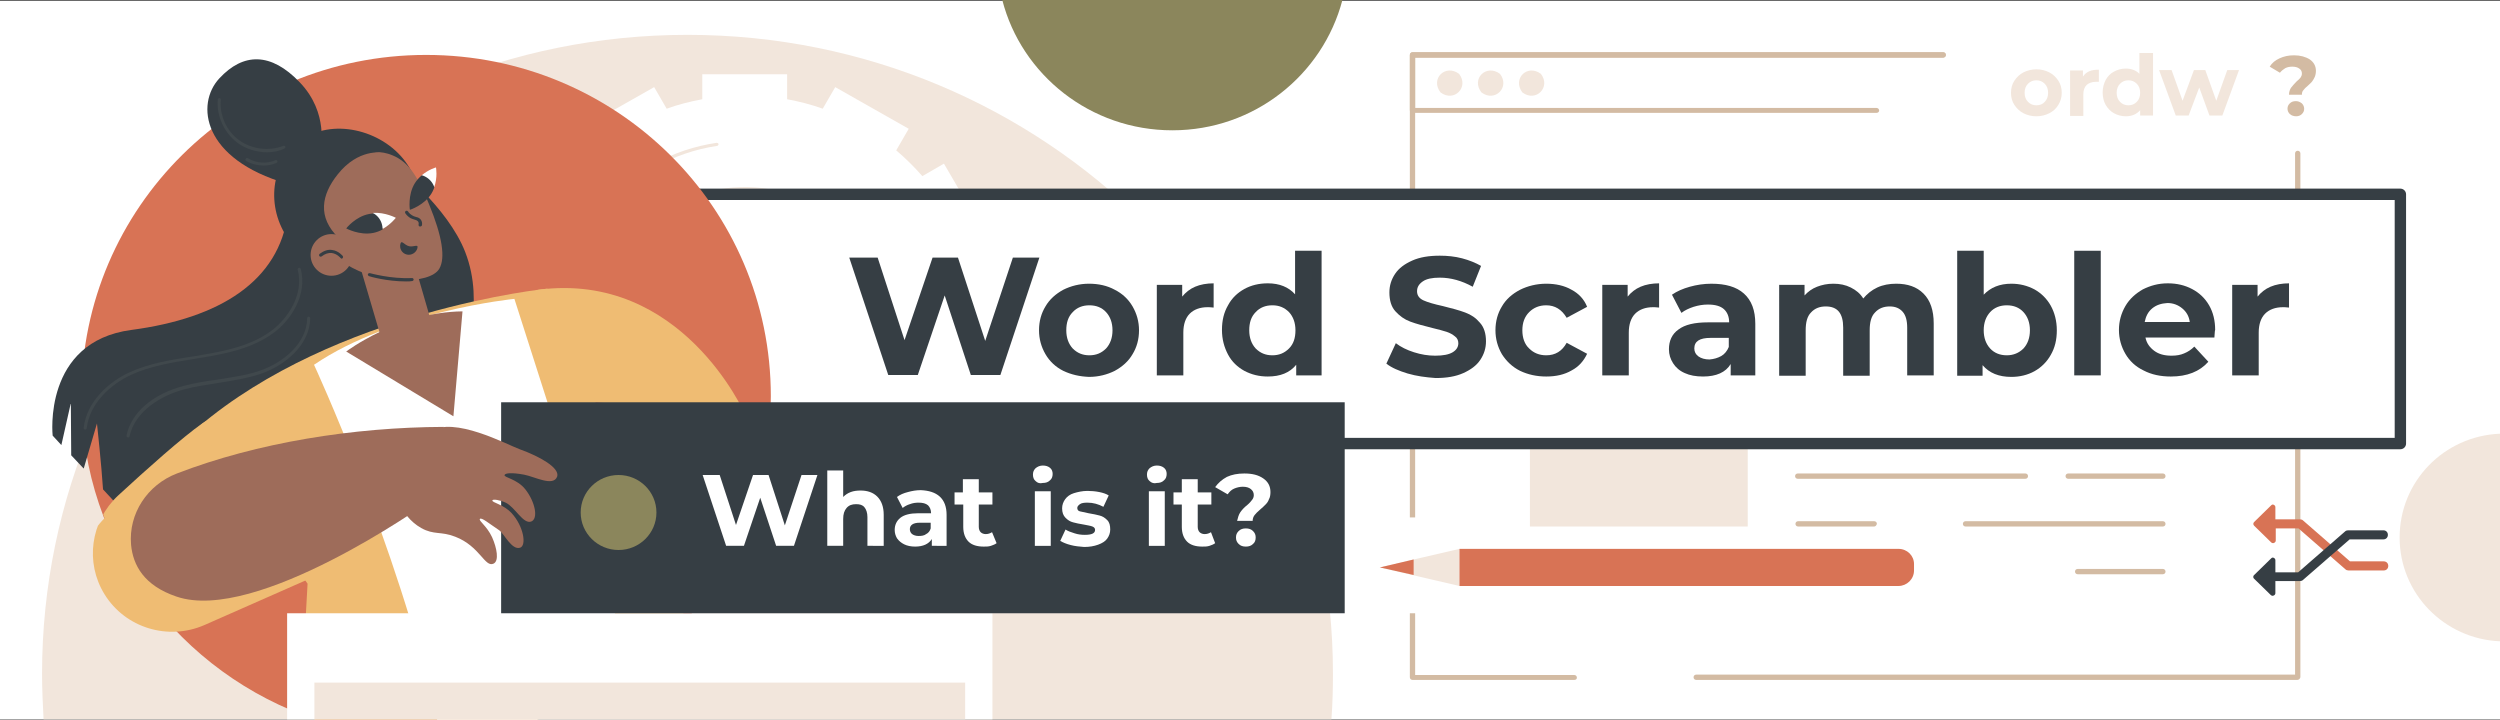 <?xml version="1.0" encoding="utf-8"?>
<!-- Generator: Adobe Illustrator 26.0.3, SVG Export Plug-In . SVG Version: 6.00 Build 0)  -->
<svg version="1.1" id="Шар_1" xmlns="http://www.w3.org/2000/svg" xmlns:xlink="http://www.w3.org/1999/xlink" x="0px" y="0px"
	 viewBox="0 0 660 190" style="enable-background:new 0 0 660 190;" xml:space="preserve">
<rect x="0" y="0" width="660" height="190" fill="#333333" stroke="none"/>
<style type="text/css">
	.st0{fill:#FFFFFF;}
	.st1{fill:#F2E6DC;}
	.st2{fill:#8B865C;}
	.st3{fill:#D3BBA3;}
	.st4{fill:#FFFFFF;stroke:#363E44;stroke-width:3;stroke-linecap:round;stroke-linejoin:round;stroke-miterlimit:10;}
	.st5{fill:#D87355;}
	.st6{clip-path:url(#SVGID_00000114788893444570523530000003841913265549770112_);}
	.st7{fill:#363E44;}
	.st8{fill:#40484C;}
	.st9{fill:#EFBC73;}
	.st10{fill:#9E6C5A;}
	.st11{clip-path:url(#SVGID_00000053505907054178654280000000125018115364909725_);fill:#363E44;}
	.st12{clip-path:url(#SVGID_00000039819630388086686610000014779283212834015117_);fill:#363E44;}
	.st13{fill:#FFFFFF;stroke:#363E44;stroke-width:2.502;stroke-linecap:round;stroke-linejoin:round;stroke-miterlimit:10;}
	.st14{clip-path:url(#SVGID_00000000201573532705434180000000407771365036622486_);}
	.st15{clip-path:url(#SVGID_00000011019316147338698440000010958330643216427706_);fill:#363E44;}
	.st16{clip-path:url(#SVGID_00000068650962217807276730000012542195967757828002_);fill:#363E44;}
	.st17{clip-path:url(#SVGID_00000034768382942951635650000011297558376695250348_);}
	.st18{clip-path:url(#SVGID_00000151531710851030903240000012336130548401303708_);fill:#363E44;}
	.st19{clip-path:url(#SVGID_00000132779832678893098920000010365670340707604665_);fill:#363E44;}
	.st20{clip-path:url(#SVGID_00000054230722897926016600000008986454246703285682_);}
	.st21{clip-path:url(#SVGID_00000051384120091801267490000007239237223133267113_);fill:#363E44;}
	.st22{clip-path:url(#SVGID_00000020391366907383100170000003221308238180882575_);fill:#363E44;}
	.st23{fill:#FFFFFF;stroke:#363E44;stroke-width:1.983;stroke-miterlimit:10;}
	.st24{clip-path:url(#SVGID_00000057831616556637670990000013312690038467442816_);}
	.st25{clip-path:url(#SVGID_00000049911842476645834560000009393388224943783831_);fill:#363E44;}
	.st26{clip-path:url(#SVGID_00000175285130940787089040000014140488281930474428_);fill:#363E44;}
	.st27{fill:#FFFFFF;stroke:#363E44;stroke-width:1.5;stroke-miterlimit:10;}
	.st28{fill:#FFFFFF;stroke:#D3BBA3;stroke-width:3;stroke-miterlimit:10;}
	.st29{fill:#FFFFFF;stroke:#D3BBA3;stroke-width:3.236;stroke-miterlimit:10;}
	.st30{fill:none;stroke:#D3BBA3;stroke-width:2;stroke-miterlimit:10;}
	.st31{fill:#E2A18D;}
	.st32{fill:#E6D0BE;}
	.st33{clip-path:url(#SVGID_00000143589390780243445310000005002811224096844980_);fill:#363E44;}
	.st34{clip-path:url(#SVGID_00000049190380071613505660000004089327107713661319_);fill:#363E44;}
	.st35{fill:#F7F1EB;}
	.st36{fill:#353E44;}
	.st37{fill:#FFD092;}
	.st38{fill:#E0AA63;}
	.st39{fill:#84524D;}
	.st40{fill:#FFFFFF;stroke:#D3BBA3;stroke-miterlimit:10;}
	.st41{fill:#E6D0BE;stroke:#E6D0BE;stroke-width:2.345;stroke-miterlimit:10;}
	.st42{fill:#FFFFFF;stroke:#D3BBA3;stroke-width:2;stroke-miterlimit:10;}
	.st43{fill:#F7F1EB;stroke:#000000;stroke-width:0.2;stroke-miterlimit:10;}
	.st44{stroke:#000000;stroke-width:0.2;stroke-miterlimit:10;}
	.st45{fill:none;stroke:#EFBC73;stroke-miterlimit:10;}
	.st46{fill:none;stroke:#D3BBA3;stroke-width:2;stroke-linecap:round;stroke-miterlimit:10;stroke-dasharray:5,5,5,5,5,5;}
	.st47{fill:#D3BBA3;stroke:#D3BBA3;stroke-width:1.562;stroke-linecap:round;stroke-linejoin:round;stroke-miterlimit:10;}
	.st48{fill:#B77250;}
	.st49{clip-path:url(#SVGID_00000072258605059511897380000001297576294174745736_);fill:#363E44;}
	.st50{fill:#776E42;}
	.st51{clip-path:url(#SVGID_00000088134892485150684450000007713520285225363088_);fill:#363E44;}
	.st52{fill:#BC8271;}
	.st53{fill:#373E44;}
	.st54{clip-path:url(#SVGID_00000066510024331755493570000012706259635339650486_);fill:#363E44;}
	.st55{opacity:0.5;fill:#E6D0BE;}
	.st56{fill:#D3BBA3;stroke:#D3BBA3;stroke-width:0.5;stroke-linecap:round;stroke-linejoin:round;stroke-miterlimit:10;}
	.st57{clip-path:url(#SVGID_00000139269042286138103730000000551814891696250541_);fill:#363E44;}
	.st58{fill:#D3BBA3;stroke:#D3BBA3;stroke-width:1.201;stroke-miterlimit:10;}
	.st59{opacity:0.6;fill:#FFFFFF;}
	.st60{fill:none;stroke:#D3BBA3;stroke-width:2;stroke-linecap:round;stroke-miterlimit:10;}
	.st61{fill:none;stroke:#D3BBA3;stroke-width:1.998;stroke-linecap:round;stroke-linejoin:round;}
	
		.st62{fill:none;stroke:#D3BBA3;stroke-width:1.998;stroke-linecap:round;stroke-linejoin:round;stroke-dasharray:21.621,21.621,21.621,21.621;}
	
		.st63{fill:none;stroke:#D3BBA3;stroke-width:1.998;stroke-linecap:round;stroke-linejoin:round;stroke-dasharray:21.621,21.621,21.621,21.621,21.621,21.621;}
	
		.st64{fill:none;stroke:#D3BBA3;stroke-width:1.998;stroke-linecap:round;stroke-linejoin:round;stroke-dasharray:17.152,17.152,17.152,17.152;}
	
		.st65{fill:none;stroke:#D3BBA3;stroke-width:1.998;stroke-linecap:round;stroke-linejoin:round;stroke-dasharray:17.152,17.152,17.152,17.152,17.152,17.152;}
	.st66{fill:none;stroke:#363E44;stroke-linecap:round;stroke-linejoin:round;stroke-miterlimit:10;}
	.st67{fill:#F7F1EB;stroke:#FFFFFF;stroke-width:1.355;stroke-miterlimit:10;}
	.st68{fill:#FFFFFF;stroke:#8B865C;stroke-width:2;stroke-linecap:round;stroke-linejoin:round;stroke-miterlimit:10;}
	.st69{fill:#FFFFFF;stroke:#D3BBA3;stroke-width:2;stroke-linecap:round;stroke-linejoin:round;stroke-miterlimit:10;}
	.st70{fill:none;stroke:#363E44;stroke-width:1.145;stroke-linecap:round;stroke-linejoin:round;stroke-miterlimit:10;}
	.st71{fill:none;stroke:#E6D0BE;stroke-width:2;stroke-miterlimit:10;}
	.st72{fill:none;stroke:#E6D0BE;stroke-width:2;stroke-linecap:round;stroke-miterlimit:10;}
	.st73{fill-rule:evenodd;clip-rule:evenodd;fill:#4555E5;}
	.st74{fill:#3445C3;}
	.st75{fill-rule:evenodd;clip-rule:evenodd;fill:#FFAE4C;}
	.st76{fill:#315DD6;}
	.st77{fill:#FF8420;}
	.st78{fill-rule:evenodd;clip-rule:evenodd;fill:#FFDF94;}
	.st79{fill-rule:evenodd;clip-rule:evenodd;fill:#697AF6;}
	.st80{fill-rule:evenodd;clip-rule:evenodd;fill:#2F3FB7;}
</style>
<g>
	<g>
		<g>
			<rect y="0.2" class="st0" width="660" height="189.7"/>
			<path class="st1" d="M660,114.5c-14.8,0.6-26.5,12.6-26.5,27.4s11.8,26.8,26.5,27.4V114.5z"/>
			<path class="st2" d="M264.6,0c5.1,19.8,23.3,34.4,44.9,34.4c21.6,0,39.7-14.6,44.9-34.4H264.6z"/>
			<g>
				<g>
					<path class="st3" d="M495.4,29.8H372.9c-0.4,0-0.7-0.3-0.7-0.7V14.5c0-0.4,0.3-0.7,0.7-0.7H513c0.4,0,0.7,0.3,0.7,0.7
						s-0.3,0.7-0.7,0.7H373.6v13.3h121.8c0.4,0,0.7,0.3,0.7,0.7C496.1,29.5,495.8,29.8,495.4,29.8z"/>
					<path class="st3" d="M606.5,179.5H447.8c-0.4,0-0.7-0.3-0.7-0.7s0.3-0.7,0.7-0.7h158.1V40.5c0-0.4,0.3-0.7,0.7-0.7
						s0.7,0.3,0.7,0.7v138.3C607.2,179.2,606.9,179.5,606.5,179.5z"/>
					<path class="st3" d="M415.6,179.5h-42.7c-0.4,0-0.7-0.3-0.7-0.7V14.5c0-0.4,0.3-0.7,0.7-0.7H513c0.4,0,0.7,0.3,0.7,0.7
						s-0.3,0.7-0.7,0.7H373.6v163h42c0.4,0,0.7,0.3,0.7,0.7S416,179.5,415.6,179.5z"/>
					<path class="st1" d="M385.2,19.5c2.7,3.5-1.3,7.6-4.9,4.9C377.5,20.8,381.6,16.8,385.2,19.5z"/>
					<path class="st1" d="M396,19.5c2.7,3.5-1.3,7.6-4.9,4.9C388.3,20.8,392.4,16.8,396,19.5z"/>
					<path class="st1" d="M406.8,19.5c2.7,3.5-1.3,7.6-4.9,4.9C399.2,20.8,403.2,16.8,406.8,19.5z"/>
				</g>
				<rect x="386.6" y="40.2" class="st0" width="206.1" height="125.7"/>
				<g>
					<path class="st3" d="M571,113.8h-62.4c-0.4,0-0.7-0.3-0.7-0.7s0.3-0.7,0.7-0.7H571c0.4,0,0.7,0.3,0.7,0.7
						S571.4,113.8,571,113.8z"/>
					<path class="st3" d="M496.9,113.8h-22.3c-0.4,0-0.7-0.3-0.7-0.7s0.3-0.7,0.7-0.7h22.3c0.4,0,0.7,0.3,0.7,0.7
						S497.3,113.8,496.9,113.8z"/>
					<path class="st3" d="M571,126.4h-25c-0.4,0-0.7-0.3-0.7-0.7c0-0.4,0.3-0.7,0.7-0.7h25c0.4,0,0.7,0.3,0.7,0.7
						C571.7,126.1,571.4,126.4,571,126.4z"/>
					<path class="st3" d="M534.7,126.4h-60.1c-0.4,0-0.7-0.3-0.7-0.7c0-0.4,0.3-0.7,0.7-0.7h60.1c0.4,0,0.7,0.3,0.7,0.7
						C535.4,126.1,535.1,126.4,534.7,126.4z"/>
					<path class="st3" d="M571,139h-52.1c-0.4,0-0.7-0.3-0.7-0.7c0-0.4,0.3-0.7,0.7-0.7H571c0.4,0,0.7,0.3,0.7,0.7
						C571.7,138.7,571.4,139,571,139z"/>
					<path class="st3" d="M494.8,139h-20.1c-0.4,0-0.7-0.3-0.7-0.7c0-0.4,0.3-0.7,0.7-0.7h20.1c0.4,0,0.7,0.3,0.7,0.7
						C495.4,138.7,495.1,139,494.8,139z"/>
					<path class="st3" d="M571,151.6h-22.5c-0.4,0-0.7-0.3-0.7-0.7s0.3-0.7,0.7-0.7H571c0.4,0,0.7,0.3,0.7,0.7
						S571.4,151.6,571,151.6z"/>
				</g>
				<rect x="403.9" y="55" class="st1" width="57.5" height="84"/>
				<rect x="365.7" y="136.6" class="st0" width="14.5" height="25.3"/>
			</g>
			<path class="st1" d="M351.5,189.9c0.3-4,0.4-8,0.4-12c0-93.2-76.3-168.7-170.4-168.7S11.1,84.8,11.1,177.9c0,4,0.2,8,0.4,12
				H351.5z"/>
			<g>
				<g>
					<path class="st0" d="M263.8,75h-6.6c-0.6-3.2-1.4-6.3-2.5-9.3l5.7-3.3l-11.2-19.2l-5.7,3.3c-2.1-2.4-4.4-4.7-6.9-6.8l3.3-5.7
						L220.5,23l-3.3,5.7c-3-1.1-6.2-1.9-9.4-2.5v-6.6h-22.4v6.6c-3.2,0.6-6.4,1.4-9.4,2.5l-3.3-5.7L153.3,34l3.3,5.7
						c-2.5,2.1-4.8,4.4-6.9,6.8l-5.7-3.3l-11.2,19.2l5.7,3.3c-1.1,3-1.9,6.1-2.5,9.3h-6.6l0,0v22.2h6.6c0.6,3.2,1.4,6.3,2.5,9.3
						l-5.7,3.3L144,129l5.7-3.3c2.1,2.4,4.4,4.7,6.9,6.8l-3.3,5.7l19.4,11.1l0,0l3.3-5.7c3,1.1,6.2,1.9,9.4,2.5v6.6h22.4v-6.6
						c3.2-0.6,6.4-1.4,9.4-2.5l3.3,5.7l0,0l19.4-11.1l-3.3-5.7c2.5-2.1,4.8-4.4,6.9-6.8l5.7,3.3l11.2-19.2l-5.7-3.3
						c1.1-3,1.9-6.1,2.5-9.3h6.6V75z M233.7,87.3c-0.6,19.2-16.4,34.9-35.9,35.5c-21.5,0.7-39-16.7-38.3-37.9
						c0.6-19.2,16.4-34.9,35.9-35.5C216.9,48.7,234.4,66.1,233.7,87.3z"/>
				</g>
				<path class="st1" d="M196.6,135c-27.2,0-49.4-21.9-49.4-48.9c0-11.8,4.3-23.2,12.1-32.1c7.7-8.8,18.3-14.6,29.9-16.3
					c0.2,0,0.4,0.1,0.5,0.3c0,0.2-0.1,0.4-0.3,0.5C165.8,42,148,62.5,148,86.1c0,26.5,21.8,48.1,48.6,48.1c22.1,0,41.5-14.8,47-36
					c0.1-0.2,0.3-0.3,0.5-0.3c0.2,0.1,0.4,0.3,0.3,0.5C238.8,120,219.1,135,196.6,135z"/>
			</g>
			<g>
				<rect x="179.4" y="51.3" class="st4" width="454.3" height="65.8"/>
			</g>
			<path class="st5" d="M141.5,190c36-12,62-45.7,62-85.4c0-49.8-40.7-90.1-91-90.1s-91,40.3-91,90.1c0,39.7,26,73.4,62,85.4H141.5z
				"/>
			<g>
				<defs>
					<path id="SVGID_00000029037214181358325980000004523183591008584848_" d="M112.6,14.5c-9.5,0-18.6,1.4-27.1,4.1
						c-3.6-4.6-9.2-7.6-15.5-7.6c-10.8,0-19.5,8.7-19.5,19.3c0,2.6,0.5,5,1.4,7.3c-15,13.4-25.5,31.6-29,52.2
						c-7.3,2.5-10.1,9.4-10.1,17.5c0,8.5,3.3,15.7,11.2,17.8c0.9,4,2.2,7.9,3.6,11.7c-3.7,3.7-6,8.8-6,14.4
						c0,11.2,9.2,20.3,20.5,20.3c2.8,0,5.4-0.6,7.8-1.5c9.4,8.9,20.8,15.7,33.4,20c12.1,0,19,0,29.2,0c10.2,0,17.6,0.1,29.2,0
						c35.9-12.1,61.8-45.7,61.8-85.3C203.6,54.8,162.8,14.5,112.6,14.5z"/>
				</defs>
				<clipPath id="SVGID_00000029727211882278123430000013893922417693846420_">
					<use xlink:href="#SVGID_00000029037214181358325980000004523183591008584848_"  style="overflow:visible;"/>
				</clipPath>
				<g style="clip-path:url(#SVGID_00000029727211882278123430000013893922417693846420_);">
					<g>
						<path class="st7" d="M122.8,66.5C118.2,54.7,104.5,44,104.5,44S78.3,38.4,76,56.3c-2.3,17.9-17.9,27.7-41.3,30.8
							C11.2,90.2,13.9,115,13.9,115l2.3,2.5l2.5-11.1l0.1,13.8l3.3,3.5l3.5-11.9c0,0,1.2,11.1,1.6,17.4l10.1,10.9l84.9-45.7
							C122.1,94.4,128.3,80.6,122.8,66.5z"/>
						<path class="st8" d="M22.5,113.4C22.5,113.4,22.4,113.4,22.5,113.4c-0.3,0-0.4-0.2-0.4-0.5c0.8-7,6.8-12.2,12.1-14.6
							c5.2-2.4,11-3.3,16.7-4.2c0.8-0.1,1.6-0.2,2.4-0.4c5.9-1,12.7-2.3,18.1-6.2c4.6-3.3,8.9-9.8,7.2-16.3
							c-0.1-0.2,0.1-0.4,0.3-0.5c0.2-0.1,0.4,0.1,0.5,0.3c1.8,6.8-2.6,13.7-7.5,17.1c-5.6,4-12.5,5.3-18.5,6.3
							c-0.8,0.1-1.6,0.3-2.4,0.4c-5.6,0.9-11.3,1.8-16.5,4.2c-5.1,2.4-10.8,7.3-11.6,14C22.9,113.2,22.7,113.4,22.5,113.4z"/>
						<path class="st8" d="M33.8,115.5C33.8,115.5,33.7,115.5,33.8,115.5c-0.3-0.1-0.4-0.3-0.4-0.5c1.2-6,6.8-10.9,15-13.1
							c3-0.8,6.1-1.3,9.1-1.7c3.7-0.6,7.5-1.1,11-2.3c6.2-2.1,12.5-7.2,12.6-13.9c0-0.2,0.2-0.4,0.4-0.4c0,0,0,0,0,0
							c0.2,0,0.4,0.2,0.4,0.4c-0.1,7.1-6.7,12.5-13.1,14.7c-3.6,1.2-7.5,1.8-11.2,2.4c-3,0.5-6.1,0.9-9,1.7
							c-6.1,1.6-13,5.8-14.4,12.4C34.2,115.3,34,115.5,33.8,115.5z"/>
					</g>
					<g>
						<path class="st9" d="M84.6,151.5L54,165c-9.6,4.2-20.9,0.8-26.4-8.1v0c-5.2-8.4-3.7-19.3,3.6-26.1c7.6-7,16.9-15.3,22.3-19.1
							C63.7,104.6,84.6,151.5,84.6,151.5z"/>
						<path class="st9" d="M196.6,109.2c0,0-16.6-37.7-54.5-32.7l14.8,29.7L196.6,109.2z"/>
						<path class="st9" d="M79.2,190H144c22.5-7.1,42.1-13.4,42.1-13.8c0-1-24-58.5-24-58.5l-17.6-41.5c0,0-55.8,5.6-92.2,36.6
							l28.9,41.3L79.2,190z"/>
						<path class="st0" d="M143.5,190l25.3-7.9l-33-103.2c0,0-32,3.2-52.9,17.4c0,0,21.8,47,32.5,93.7H143.5z"/>
					</g>
					<g>
						<path class="st7" d="M108.1,44.3c5.4,9.2,3.8,21.5-4.8,26.5c-8.6,4.9-22.7,0.2-28.1-9.1C69.8,52.5,72.4,41,81,36.1
							C89.6,31.2,102.7,35.1,108.1,44.3z"/>
						<polygon class="st10" points="94.7,69.1 101.5,92.2 114.9,88.6 109.6,70.3 						"/>
						<path class="st10" d="M91.4,92.8c0,0,13.7-10.4,30.7-10.6l-2.4,27.7L91.4,92.8z"/>
						<g>
							<path class="st10" d="M90.9,42.5c0.6-0.4,6.8-4,12.7-1.5c4.4,1.8,6.8,5.8,9.7,13c3.5,8.5,4.3,14.1,2.7,16.9
								c-2.5,4.4-16.7,4.1-24.5-1.1c-5.6-3.7-8.5-10.6-7.8-17.3C84.5,45.9,90.5,42.7,90.9,42.5z"/>
							<g>
								<path class="st0" d="M111.3,46.3c0,0.1,0.1,0.1,0.1,0.1c0,0,0,0,0,0c0.5,0.7,1.1,1.4,1.7,2c0.3,0.3,0.6,0.3,0.9,0.6
									c0.2,0.2,0.4,0.3,0.6,0.5c1-2.7,0.5-5.3,0.5-5.3S113.2,44.7,111.3,46.3z"/>
								<g>
									<defs>
										<path id="SVGID_00000137112601968539183330000013778996388704407476_" d="M115.2,44.1c0,0,0.6,3.9-1.3,7
											c-1.9,3.1-5.7,4.3-5.7,4.3s-0.6-3.9,1.3-7C111.4,45.3,115.2,44.1,115.2,44.1z"/>
									</defs>
									<clipPath id="SVGID_00000116209042720238302880000010366561823167550651_">
										<use xlink:href="#SVGID_00000137112601968539183330000013778996388704407476_"  style="overflow:visible;"/>
									</clipPath>
									<path style="clip-path:url(#SVGID_00000116209042720238302880000010366561823167550651_);fill:#363E44;" d="M114.4,48.8
										c1.2,2.4,0.2,5.2-2.2,6.4c-2.4,1.2-5.3,0.2-6.4-2.2c-1.2-2.4-0.2-5.2,2.2-6.4C110.3,45.4,113.2,46.4,114.4,48.8z"/>
								</g>
							</g>
							<g>
								<path class="st0" d="M99.3,58.4c0.4,0.9,0.9,1.5,1.8,2c2.1-1.2,3.4-2.9,3.4-2.9s-2.8-1.5-6-1.3C98.6,57,99,57.8,99.3,58.4z"
									/>
								<g>
									<defs>
										<path id="SVGID_00000121971630864301645210000005422170811091078027_" d="M91.4,60.3c0,0,2.4-3.1,6-3.8
											c3.6-0.7,7.1,1.2,7.1,1.2s-2.4,3.1-6,3.8C94.9,62.2,91.4,60.3,91.4,60.3z"/>
									</defs>
									<clipPath id="SVGID_00000074442692222471435320000002941485479587693698_">
										<use xlink:href="#SVGID_00000121971630864301645210000005422170811091078027_"  style="overflow:visible;"/>
									</clipPath>
									<path style="clip-path:url(#SVGID_00000074442692222471435320000002941485479587693698_);fill:#363E44;" d="M91.7,58.8
										c0.9-2.5,3.7-3.7,6.2-2.8c2.5,0.9,3.7,3.7,2.8,6.2c-0.9,2.5-3.7,3.7-6.2,2.8C92,64,90.7,61.2,91.7,58.8z"/>
								</g>
							</g>
							<path class="st7" d="M110.9,59.8C110.9,59.8,110.8,59.8,110.9,59.8c-0.3,0-0.4-0.2-0.4-0.5c0.1-0.4,0-0.7-0.2-0.9
								c-0.2-0.2-0.4-0.3-0.8-0.4c-0.3-0.1-0.7-0.2-1.1-0.4c-0.5-0.3-1-0.7-1.4-1.3c-0.1-0.2-0.1-0.4,0.1-0.6
								c0.2-0.1,0.4-0.1,0.6,0.1c0.3,0.5,0.7,0.8,1.2,1.1c0.3,0.2,0.7,0.3,1,0.4c0.5,0.1,0.9,0.3,1.2,0.7c0.3,0.4,0.4,0.9,0.3,1.5
								C111.3,59.7,111.1,59.8,110.9,59.8z"/>
							<path class="st7" d="M110.2,65.5c-0.3,1.2-1.6,2-2.8,1.7c-1.3-0.3-2-1.6-1.7-2.8c0.3-1.2,1,0.3,2.3,0.6
								C109.2,65.3,110.5,64.3,110.2,65.5z"/>
							<path class="st7" d="M107.2,74.3c-5.1,0-9.6-1.3-9.8-1.4c-0.2-0.1-0.3-0.3-0.3-0.5c0.1-0.2,0.3-0.3,0.5-0.3
								c0.1,0,5.6,1.6,11.2,1.3c0.2,0,0.4,0.2,0.4,0.4c0,0.2-0.2,0.4-0.4,0.4C108.4,74.3,107.8,74.3,107.2,74.3z"/>
						</g>
						<g>
							<path class="st7" d="M84.6,39.3c0,0,2.3-9.4-5.4-17.5c-7.7-8.1-15-7.9-21.3-1.1c-6.3,6.8-4.5,21.3,17.9,27.8L84.6,39.3z"/>
							<path class="st8" d="M70.5,40.2c-2.8,0-5.6-0.9-7.8-2.5c-3.5-2.6-5.6-7.1-5.2-11.4c0-0.2,0.2-0.4,0.4-0.4
								c0.2,0,0.4,0.2,0.4,0.4c-0.4,4.1,1.5,8.3,4.8,10.7c3.3,2.4,7.9,3,11.7,1.5c0.2-0.1,0.4,0,0.5,0.2c0.1,0.2,0,0.4-0.2,0.5
								C73.7,39.9,72.1,40.2,70.5,40.2z"/>
							<path class="st8" d="M69.6,43.7c-1.6,0-3.2-0.4-4.6-1.2c-0.2-0.1-0.3-0.4-0.1-0.6c0.1-0.2,0.4-0.3,0.6-0.1
								c2.1,1.3,4.9,1.5,7.2,0.5c0.2-0.1,0.4,0,0.5,0.2c0.1,0.2,0,0.4-0.2,0.5C71.9,43.5,70.7,43.7,69.6,43.7z"/>
						</g>
						<path class="st7" d="M100.9,40.3c0,0-6.3-1.2-11.8,5.8c-4.2,5.3-5.4,11.2,0.3,16.7l-5.2,2.9c0,0-8.6-14,2.3-22.3
							C89.5,41,94.1,39.5,100.9,40.3z"/>
						<g>
							<ellipse class="st10" cx="87.5" cy="67.3" rx="5.5" ry="5.5"/>
							<path class="st7" d="M90.2,68.3c-0.1,0-0.2-0.1-0.3-0.2l0,0c0,0-0.9-1.1-2.3-1.3c-0.9-0.1-1.8,0.2-2.7,0.9
								c-0.2,0.1-0.4,0.1-0.6-0.1c-0.1-0.2-0.1-0.4,0.1-0.6c1.1-0.8,2.2-1.2,3.3-1c1.7,0.2,2.8,1.6,2.8,1.6c0.1,0.2,0.1,0.4-0.1,0.6
								C90.3,68.2,90.3,68.3,90.2,68.3z"/>
						</g>
					</g>
				</g>
			</g>
			<g>
				<rect x="75.8" y="161.9" class="st0" width="186.2" height="28"/>
				<rect x="83" y="180.2" class="st1" width="171.8" height="9.7"/>
			</g>
			<g>
				<rect x="132.3" y="106.2" class="st7" width="222.7" height="55.7"/>
			</g>
			<g>
				<path class="st10" d="M137.2,118.6c-3.5-1.3-17.4-8.8-23.6-4.7c-6.2,4.1-8.5,12-8.1,19.3c0,0,0,0,0.1,0.1
					c0.9,1.8,2.6,4.4,5.6,6.1c3.4,1.9,5.2,0.8,9,2.3c6.5,2.5,7.8,8.2,10.1,7.1c1.5-0.7,0.9-4.1-0.4-7c-1.4-3-3.6-4.3-3.2-4.8
					c0.4-0.5,2.4,1.2,5.1,3c1.3,0.9,3.3,5.3,5.5,4.6c1.8-0.6,0.9-5.7-2.2-9.1c-2.2-2.4-5.3-2.8-5.1-3.4c0.1-0.4,2-0.1,3.5,0.6
					c2.5,1.2,4.6,5.7,6.7,5c2-0.7,1.1-5.2-1.5-8.5c-2.2-2.8-5.7-3.1-5.5-3.8c0.2-0.5,1.8-0.7,5.1-0.1c2.8,0.5,7.8,3.3,8.8,0.5
					C147.8,123.5,142.5,120.5,137.2,118.6z"/>
				<path class="st10" d="M46.7,125c-7.8,3-12.8,10.6-12.1,18.8c0.5,5.4,3.4,10.8,12,13.7c21,7.2,65.6-24.4,65.6-24.4l4.9-20.4
					C93.3,112.8,68,116.8,46.7,125z"/>
			</g>
			<g>
				<path class="st7" d="M274.4,68l-10.3,31h-7.8l-6.9-21l-7.1,21h-7.8l-10.3-31h7.5l7.1,21.8l7.4-21.8h6.7l7.2,22l7.3-22H274.4z"/>
				<path class="st7" d="M280.7,97.9c-2-1-3.6-2.5-4.7-4.4c-1.1-1.9-1.7-4-1.7-6.3c0-2.4,0.6-4.5,1.7-6.3c1.1-1.9,2.7-3.3,4.7-4.4
					c2-1,4.3-1.6,6.8-1.6c2.5,0,4.8,0.5,6.8,1.6c2,1,3.6,2.5,4.7,4.4c1.1,1.9,1.7,4,1.7,6.3c0,2.4-0.6,4.5-1.7,6.3
					c-1.1,1.9-2.7,3.3-4.7,4.4c-2,1-4.3,1.6-6.8,1.6C285,99.4,282.8,98.9,280.7,97.9z M292,92c1.1-1.2,1.7-2.8,1.7-4.8
					c0-2-0.6-3.6-1.7-4.8c-1.1-1.2-2.6-1.8-4.4-1.8c-1.8,0-3.3,0.6-4.4,1.8c-1.2,1.2-1.7,2.8-1.7,4.8c0,2,0.6,3.6,1.7,4.8
					c1.2,1.2,2.6,1.8,4.4,1.8C289.4,93.8,290.8,93.2,292,92z"/>
				<path class="st7" d="M315.5,75.7c1.4-0.6,3.1-0.9,4.9-0.9v6.4c-0.8-0.1-1.3-0.1-1.6-0.1c-2,0-3.6,0.6-4.7,1.7
					c-1.1,1.1-1.7,2.8-1.7,5v11.3h-7V75.2h6.7v3.1C313,77.2,314.1,76.3,315.5,75.7z"/>
				<path class="st7" d="M348.9,66.2v32.9h-6.7v-2.8c-1.7,2.1-4.2,3.1-7.5,3.1c-2.3,0-4.3-0.5-6.2-1.5c-1.8-1-3.3-2.4-4.3-4.3
					c-1-1.9-1.6-4-1.6-6.5c0-2.5,0.5-4.6,1.6-6.5c1-1.9,2.5-3.3,4.3-4.3c1.8-1,3.9-1.5,6.2-1.5c3.1,0,5.5,1,7.2,2.9V66.2H348.9z
					 M340.3,92c1.2-1.2,1.7-2.8,1.7-4.8c0-2-0.6-3.6-1.7-4.8c-1.2-1.2-2.6-1.8-4.4-1.8c-1.8,0-3.3,0.6-4.4,1.8
					c-1.2,1.2-1.7,2.8-1.7,4.8c0,2,0.6,3.6,1.7,4.8c1.2,1.2,2.6,1.8,4.4,1.8C337.7,93.8,339.1,93.2,340.3,92z"/>
				<path class="st7" d="M371.6,98.6c-2.3-0.7-4.2-1.5-5.6-2.6l2.5-5.4c1.3,1,2.9,1.8,4.8,2.4c1.9,0.6,3.7,0.9,5.6,0.9
					c2.1,0,3.6-0.3,4.6-0.9c1-0.6,1.5-1.4,1.5-2.4c0-0.7-0.3-1.4-0.9-1.8c-0.6-0.5-1.3-0.9-2.2-1.2c-0.9-0.3-2.1-0.6-3.7-1
					c-2.4-0.6-4.3-1.1-5.9-1.7s-2.8-1.5-3.9-2.7c-1.1-1.2-1.6-2.9-1.6-5c0-1.8,0.5-3.4,1.5-4.9c1-1.5,2.5-2.6,4.5-3.5
					c2-0.9,4.4-1.3,7.3-1.3c2,0,4,0.2,5.9,0.7s3.6,1.2,5,2l-2.2,5.5c-2.9-1.6-5.8-2.4-8.7-2.4c-2,0-3.5,0.3-4.5,1
					c-1,0.7-1.5,1.5-1.5,2.6s0.6,1.9,1.7,2.4s2.8,1,5.1,1.5c2.4,0.6,4.3,1.1,5.9,1.7s2.8,1.4,3.9,2.7c1.1,1.2,1.6,2.9,1.6,4.9
					c0,1.8-0.5,3.4-1.5,4.9c-1,1.5-2.5,2.6-4.5,3.5c-2,0.9-4.4,1.3-7.3,1.3C376.3,99.6,374,99.3,371.6,98.6z"/>
				<path class="st7" d="M401.3,97.9c-2-1-3.6-2.5-4.8-4.4c-1.1-1.9-1.7-4-1.7-6.3c0-2.4,0.6-4.5,1.7-6.3c1.1-1.9,2.7-3.3,4.8-4.4
					c2-1,4.4-1.6,6.9-1.6c2.5,0,4.8,0.5,6.7,1.6c1.9,1,3.3,2.5,4.1,4.5l-5.4,2.9c-1.3-2.2-3.1-3.3-5.4-3.3c-1.8,0-3.3,0.6-4.5,1.8
					c-1.2,1.2-1.8,2.8-1.8,4.8c0,2,0.6,3.7,1.8,4.8c1.2,1.2,2.7,1.8,4.5,1.8c2.4,0,4.2-1.1,5.4-3.3l5.4,2.9
					c-0.9,1.9-2.2,3.4-4.1,4.4c-1.9,1.1-4.1,1.6-6.7,1.6C405.7,99.4,403.4,98.9,401.3,97.9z"/>
				<path class="st7" d="M433.1,75.7c1.4-0.6,3.1-0.9,4.9-0.9v6.4c-0.8-0.1-1.3-0.1-1.6-0.1c-2,0-3.6,0.6-4.7,1.7
					c-1.1,1.1-1.7,2.8-1.7,5v11.3h-7V75.2h6.7v3.1C430.6,77.2,431.7,76.3,433.1,75.7z"/>
				<path class="st7" d="M460.4,77.5c2,1.8,3,4.4,3,8v13.6h-6.5v-3c-1.3,2.2-3.8,3.3-7.3,3.3c-1.9,0-3.5-0.3-4.8-0.9
					c-1.4-0.6-2.4-1.5-3.1-2.6c-0.7-1.1-1.1-2.3-1.1-3.7c0-2.2,0.8-4,2.5-5.2c1.7-1.3,4.3-1.9,7.8-1.9h5.6c0-1.5-0.5-2.7-1.4-3.5
					c-0.9-0.8-2.3-1.2-4.2-1.2c-1.3,0-2.5,0.2-3.8,0.6c-1.2,0.4-2.3,0.9-3.2,1.6l-2.5-4.8c1.3-0.9,2.9-1.6,4.7-2.1
					c1.8-0.5,3.7-0.8,5.7-0.8C455.5,74.9,458.4,75.7,460.4,77.5z M454.4,94c0.9-0.5,1.6-1.4,2-2.4v-2.4h-4.8c-2.9,0-4.3,0.9-4.3,2.8
					c0,0.9,0.4,1.6,1.1,2.1c0.7,0.5,1.7,0.8,2.9,0.8C452.5,94.8,453.5,94.5,454.4,94z"/>
				<path class="st7" d="M507.8,77.5c1.8,1.8,2.7,4.4,2.7,7.9v13.7h-7V86.5c0-1.9-0.4-3.3-1.2-4.2c-0.8-0.9-1.9-1.4-3.4-1.4
					c-1.6,0-2.9,0.5-3.9,1.6c-1,1-1.4,2.6-1.4,4.7v12h-7V86.5c0-3.8-1.5-5.6-4.6-5.6c-1.6,0-2.9,0.5-3.9,1.6c-1,1-1.4,2.6-1.4,4.7
					v12h-7V75.2h6.7V78c0.9-1,2-1.8,3.3-2.3c1.3-0.5,2.7-0.8,4.3-0.8c1.7,0,3.2,0.3,4.6,1c1.4,0.7,2.5,1.6,3.3,2.9
					c1-1.2,2.2-2.2,3.7-2.9c1.5-0.7,3.2-1,5-1C503.6,74.9,506,75.7,507.8,77.5z"/>
				<path class="st7" d="M537.1,76.4c1.8,1,3.3,2.5,4.3,4.3c1,1.8,1.6,4,1.6,6.5c0,2.5-0.5,4.6-1.6,6.5c-1,1.8-2.5,3.3-4.3,4.3
					c-1.8,1-3.9,1.5-6.1,1.5c-3.3,0-5.8-1-7.6-3.1v2.8h-6.7V66.2h7v11.6c1.8-1.9,4.2-2.9,7.3-2.9C533.2,74.9,535.2,75.4,537.1,76.4z
					 M534.2,92c1.1-1.2,1.7-2.8,1.7-4.8c0-2-0.6-3.6-1.7-4.8c-1.1-1.2-2.6-1.8-4.4-1.8c-1.8,0-3.3,0.6-4.4,1.8
					c-1.1,1.2-1.7,2.8-1.7,4.8c0,2,0.6,3.6,1.7,4.8c1.1,1.2,2.6,1.8,4.4,1.8C531.5,93.8,533,93.2,534.2,92z"/>
				<path class="st7" d="M547.6,66.2h7v32.9h-7V66.2z"/>
				<path class="st7" d="M584.6,89.1h-18.2c0.3,1.5,1.1,2.6,2.3,3.5c1.2,0.9,2.7,1.3,4.6,1.3c1.3,0,2.4-0.2,3.3-0.6
					c1-0.4,1.9-1,2.7-1.8l3.7,4c-2.3,2.6-5.6,3.9-9.9,3.9c-2.7,0-5.1-0.5-7.2-1.6c-2.1-1-3.7-2.5-4.8-4.4c-1.1-1.9-1.7-4-1.7-6.3
					c0-2.3,0.6-4.4,1.7-6.3c1.1-1.9,2.7-3.3,4.6-4.4c2-1,4.1-1.6,6.6-1.6c2.4,0,4.5,0.5,6.4,1.5c1.9,1,3.4,2.4,4.5,4.3
					c1.1,1.9,1.6,4.1,1.6,6.5C584.7,87.3,584.7,87.9,584.6,89.1z M568.2,81.4c-1.1,0.9-1.7,2.1-2,3.6h11.9c-0.2-1.5-0.9-2.7-2-3.6
					c-1.1-0.9-2.4-1.4-3.9-1.4C570.6,80.1,569.3,80.5,568.2,81.4z"/>
				<path class="st7" d="M599.4,75.7c1.4-0.6,3.1-0.9,4.9-0.9v6.4c-0.8-0.1-1.3-0.1-1.6-0.1c-2,0-3.6,0.6-4.7,1.7
					c-1.1,1.1-1.7,2.8-1.7,5v11.3h-7V75.2h6.7v3.1C596.9,77.2,598,76.3,599.4,75.7z"/>
			</g>
			<g>
				<path class="st0" d="M215.8,125.4l-6.2,18.7h-4.7l-4.2-12.7l-4.3,12.7h-4.7l-6.2-18.7h4.5l4.3,13.2l4.5-13.2h4.1l4.3,13.3
					l4.4-13.3H215.8z"/>
				<path class="st0" d="M231.6,131.1c1.1,1.1,1.7,2.7,1.7,4.8v8.2H229v-7.6c0-1.1-0.3-2-0.8-2.6s-1.2-0.8-2.2-0.8
					c-1.1,0-1.9,0.3-2.5,1c-0.6,0.7-0.9,1.6-0.9,2.9v7.1h-4.2v-19.9h4.2v7c0.6-0.6,1.2-1,2-1.3c0.8-0.3,1.7-0.4,2.6-0.4
					C229,129.5,230.5,130,231.6,131.1z"/>
				<path class="st0" d="M248.1,131.1c1.2,1.1,1.8,2.7,1.8,4.8v8.2H246v-1.8c-0.8,1.3-2.3,2-4.4,2c-1.1,0-2.1-0.2-2.9-0.6
					c-0.8-0.4-1.4-0.9-1.9-1.6c-0.4-0.7-0.6-1.4-0.6-2.2c0-1.3,0.5-2.4,1.5-3.2s2.6-1.2,4.7-1.2h3.4c0-0.9-0.3-1.6-0.8-2.1
					c-0.6-0.5-1.4-0.7-2.5-0.7c-0.8,0-1.5,0.1-2.3,0.4c-0.7,0.2-1.4,0.6-1.9,1l-1.5-2.9c0.8-0.6,1.7-1,2.9-1.3
					c1.1-0.3,2.2-0.5,3.4-0.5C245.2,129.5,246.9,130,248.1,131.1z M244.5,141c0.6-0.3,1-0.8,1.2-1.5v-1.5h-2.9
					c-1.7,0-2.6,0.6-2.6,1.7c0,0.5,0.2,1,0.6,1.3c0.4,0.3,1,0.5,1.7,0.5C243.3,141.5,244,141.4,244.5,141z"/>
				<path class="st0" d="M263.1,143.4c-0.4,0.3-0.9,0.5-1.5,0.7s-1.2,0.2-1.9,0.2c-1.7,0-3.1-0.4-4-1.3c-0.9-0.9-1.4-2.2-1.4-3.9
					v-5.9H252V130h2.2v-3.5h4.2v3.5h3.6v3.2h-3.6v5.9c0,0.6,0.2,1.1,0.5,1.4c0.3,0.3,0.8,0.5,1.3,0.5c0.7,0,1.2-0.2,1.7-0.5
					L263.1,143.4z"/>
				<path class="st0" d="M273.4,127c-0.5-0.4-0.7-1-0.7-1.7c0-0.7,0.2-1.2,0.7-1.7c0.5-0.4,1.1-0.7,1.9-0.7c0.8,0,1.4,0.2,1.9,0.6
					s0.7,1,0.7,1.6c0,0.7-0.2,1.3-0.7,1.7c-0.5,0.5-1.1,0.7-1.9,0.7C274.5,127.7,273.9,127.5,273.4,127z M273.2,129.7h4.2v14.4h-4.2
					V129.7z"/>
				<path class="st0" d="M282.7,143.9c-1.2-0.3-2.1-0.7-2.8-1.1l1.4-3c0.6,0.4,1.4,0.7,2.4,1c0.9,0.3,1.8,0.4,2.7,0.4
					c1.8,0,2.7-0.4,2.7-1.3c0-0.4-0.2-0.7-0.7-0.9c-0.5-0.2-1.2-0.3-2.2-0.5c-1.2-0.2-2.2-0.4-2.9-0.6c-0.8-0.2-1.4-0.6-2-1.2
					s-0.9-1.4-0.9-2.5c0-0.9,0.3-1.7,0.8-2.4s1.3-1.3,2.3-1.6s2.2-0.6,3.6-0.6c1,0,2.1,0.1,3.1,0.3c1,0.2,1.9,0.5,2.5,0.9l-1.4,3
					c-1.3-0.7-2.7-1.1-4.2-1.1c-0.9,0-1.6,0.1-2,0.4s-0.7,0.6-0.7,1c0,0.4,0.2,0.8,0.7,0.9s1.3,0.3,2.3,0.5c1.2,0.2,2.2,0.4,2.9,0.6
					c0.8,0.2,1.4,0.6,2,1.2c0.6,0.6,0.8,1.4,0.8,2.5c0,0.9-0.3,1.7-0.8,2.4c-0.5,0.7-1.3,1.2-2.4,1.6s-2.3,0.6-3.7,0.6
					C285,144.3,283.8,144.2,282.7,143.9z"/>
				<path class="st0" d="M303.5,127c-0.5-0.4-0.7-1-0.7-1.7c0-0.7,0.2-1.2,0.7-1.7c0.5-0.4,1.1-0.7,1.9-0.7c0.8,0,1.4,0.2,1.9,0.6
					s0.7,1,0.7,1.6c0,0.7-0.2,1.3-0.7,1.7c-0.5,0.5-1.1,0.7-1.9,0.7C304.7,127.7,304,127.5,303.5,127z M303.3,129.7h4.2v14.4h-4.2
					V129.7z"/>
				<path class="st0" d="M320.8,143.4c-0.4,0.3-0.9,0.5-1.5,0.7s-1.2,0.2-1.9,0.2c-1.7,0-3.1-0.4-4-1.3c-0.9-0.9-1.4-2.2-1.4-3.9
					v-5.9h-2.2V130h2.2v-3.5h4.2v3.5h3.6v3.2h-3.6v5.9c0,0.6,0.2,1.1,0.5,1.4c0.3,0.3,0.8,0.5,1.3,0.5c0.7,0,1.2-0.2,1.7-0.5
					L320.8,143.4z"/>
				<path class="st0" d="M327.4,135.3c0.4-0.6,1-1.3,1.9-2c0.6-0.5,1-1,1.3-1.4c0.3-0.4,0.4-0.8,0.4-1.2c0-0.7-0.3-1.2-0.8-1.6
					c-0.5-0.4-1.2-0.6-2.1-0.6c-0.8,0-1.6,0.2-2.3,0.5c-0.7,0.3-1.2,0.8-1.7,1.5l-3.3-1.9c0.8-1.1,1.8-2,3.1-2.7
					c1.3-0.6,2.8-0.9,4.6-0.9c2.1,0,3.7,0.4,5,1.3c1.3,0.9,1.9,2.1,1.9,3.6c0,0.7-0.1,1.4-0.4,1.9c-0.2,0.6-0.5,1-0.9,1.4
					s-0.8,0.8-1.4,1.3c-0.7,0.6-1.2,1.1-1.5,1.5s-0.5,0.9-0.5,1.5h-4.1C326.8,136.7,327,135.9,327.4,135.3z M327,143.6
					c-0.5-0.5-0.7-1-0.7-1.7c0-0.7,0.2-1.2,0.7-1.7s1.1-0.7,1.9-0.7s1.4,0.2,1.9,0.7c0.5,0.5,0.7,1,0.7,1.7c0,0.7-0.2,1.3-0.7,1.7
					c-0.5,0.5-1.1,0.7-1.9,0.7S327.5,144.1,327,143.6z"/>
			</g>
			<g>
				<ellipse class="st2" cx="163.3" cy="135.3" rx="10" ry="9.9"/>
			</g>
			<g>
				<polygon class="st1" points="364.2,149.8 385.3,144.9 385.3,154.7 				"/>
				<polygon class="st5" points="373.2,151.8 364.3,149.8 373.2,147.7 				"/>
				<path class="st5" d="M505.3,150.6v-1.7c0-2.2-1.8-4-4.1-4l-115.9,0l0,9.8l115.9,0C503.4,154.7,505.3,152.9,505.3,150.6z"/>
			</g>
		</g>
		<g>
			<path class="st5" d="M595.1,137.8l4.5-4.4c0.2-0.2,0.5-0.3,0.7-0.1c0.3,0.1,0.4,0.4,0.4,0.6v3.2h6.5c0.3,0,0.6,0.1,0.8,0.3
				l12.4,10.8h8.9c0.7,0,1.2,0.5,1.2,1.2c0,0.7-0.5,1.2-1.2,1.2h-9.3c-0.3,0-0.6-0.1-0.8-0.3l-12.4-10.8h-6v3.2
				c0,0.3-0.2,0.5-0.4,0.6c-0.1,0-0.2,0.1-0.3,0.1c-0.2,0-0.4-0.1-0.5-0.2l-4.5-4.4C594.8,138.5,594.8,138.1,595.1,137.8z"/>
			<path class="st7" d="M595.1,151.8l4.5-4.4c0.2-0.2,0.5-0.3,0.7-0.1c0.3,0.1,0.4,0.4,0.4,0.6v3.2h6l12.4-10.8
				c0.2-0.2,0.5-0.3,0.8-0.3h9.3c0.7,0,1.2,0.5,1.2,1.2c0,0.7-0.5,1.2-1.2,1.2h-8.9L608,153.1c-0.2,0.2-0.5,0.3-0.8,0.3h-6.5v3.2
				c0,0.3-0.2,0.5-0.4,0.6c-0.1,0-0.2,0.1-0.3,0.1c-0.2,0-0.4-0.1-0.5-0.2l-4.5-4.4C594.8,152.5,594.8,152,595.1,151.8z"/>
		</g>
	</g>
	<g>
		<path class="st1" d="M534.2,29.9c-1-0.5-1.8-1.3-2.4-2.2c-0.6-0.9-0.9-2-0.9-3.2s0.3-2.3,0.9-3.2c0.6-0.9,1.4-1.7,2.4-2.2
			c1-0.5,2.2-0.8,3.4-0.8c1.3,0,2.4,0.3,3.4,0.8c1,0.5,1.8,1.3,2.4,2.2s0.9,2,0.9,3.2s-0.3,2.2-0.9,3.2s-1.4,1.7-2.4,2.2
			s-2.1,0.8-3.4,0.8C536.3,30.7,535.2,30.4,534.2,29.9z M539.8,26.9c0.6-0.6,0.9-1.4,0.9-2.4c0-1-0.3-1.8-0.9-2.4
			c-0.6-0.6-1.3-0.9-2.2-0.9c-0.9,0-1.6,0.3-2.2,0.9s-0.9,1.4-0.9,2.4c0,1,0.3,1.8,0.9,2.4s1.3,0.9,2.2,0.9
			C538.5,27.8,539.3,27.5,539.8,26.9z"/>
		<path class="st1" d="M551.6,18.8c0.7-0.3,1.5-0.4,2.5-0.4v3.2c-0.4,0-0.7,0-0.8,0c-1,0-1.8,0.3-2.4,0.8c-0.6,0.6-0.9,1.4-0.9,2.5
			v5.7h-3.5v-12h3.4v1.6C550.4,19.5,550.9,19.1,551.6,18.8z"/>
		<path class="st1" d="M568.4,14v16.5h-3.4v-1.4c-0.9,1-2.1,1.6-3.8,1.6c-1.1,0-2.2-0.3-3.1-0.8c-0.9-0.5-1.6-1.2-2.2-2.2
			c-0.5-0.9-0.8-2-0.8-3.3c0-1.2,0.3-2.3,0.8-3.3c0.5-0.9,1.2-1.7,2.2-2.2c0.9-0.5,2-0.8,3.1-0.8c1.5,0,2.8,0.5,3.6,1.4V14H568.4z
			 M564.1,26.9c0.6-0.6,0.9-1.4,0.9-2.4c0-1-0.3-1.8-0.9-2.4s-1.3-0.9-2.2-0.9c-0.9,0-1.6,0.3-2.2,0.9s-0.9,1.4-0.9,2.4
			c0,1,0.3,1.8,0.9,2.4s1.3,0.9,2.2,0.9C562.8,27.8,563.5,27.5,564.1,26.9z"/>
		<path class="st1" d="M591.1,18.5l-4.4,12h-3.4l-2.7-7.4l-2.8,7.4h-3.4l-4.4-12h3.3l2.9,8.1l3-8.1h3l2.9,8.1l2.9-8.1H591.1z"/>
	</g>
	<g>
		<path class="st3" d="M604.8,23.2c0.4-0.5,0.9-1.1,1.5-1.7c0.5-0.4,0.9-0.8,1.1-1.1c0.2-0.3,0.3-0.6,0.3-1c0-0.5-0.2-1-0.7-1.3
			c-0.4-0.3-1-0.5-1.8-0.5c-0.7,0-1.3,0.1-1.9,0.4c-0.5,0.3-1,0.7-1.4,1.2l-2.7-1.6c0.6-1,1.5-1.7,2.6-2.2c1.1-0.5,2.3-0.8,3.8-0.8
			c1.7,0,3.1,0.4,4.2,1.1c1,0.7,1.6,1.7,1.6,3c0,0.6-0.1,1.1-0.3,1.6c-0.2,0.5-0.5,0.9-0.7,1.2s-0.7,0.7-1.1,1.1
			c-0.6,0.5-1,0.9-1.2,1.2c-0.3,0.3-0.4,0.7-0.4,1.2h-3.4C604.3,24.3,604.5,23.7,604.8,23.2z M604.5,30.1c-0.4-0.4-0.6-0.9-0.6-1.4
			c0-0.6,0.2-1,0.6-1.4c0.4-0.4,0.9-0.6,1.6-0.6c0.6,0,1.1,0.2,1.6,0.6c0.4,0.4,0.6,0.9,0.6,1.4c0,0.6-0.2,1-0.6,1.4
			s-0.9,0.6-1.5,0.6S604.9,30.5,604.5,30.1z"/>
	</g>
</g>
</svg>
